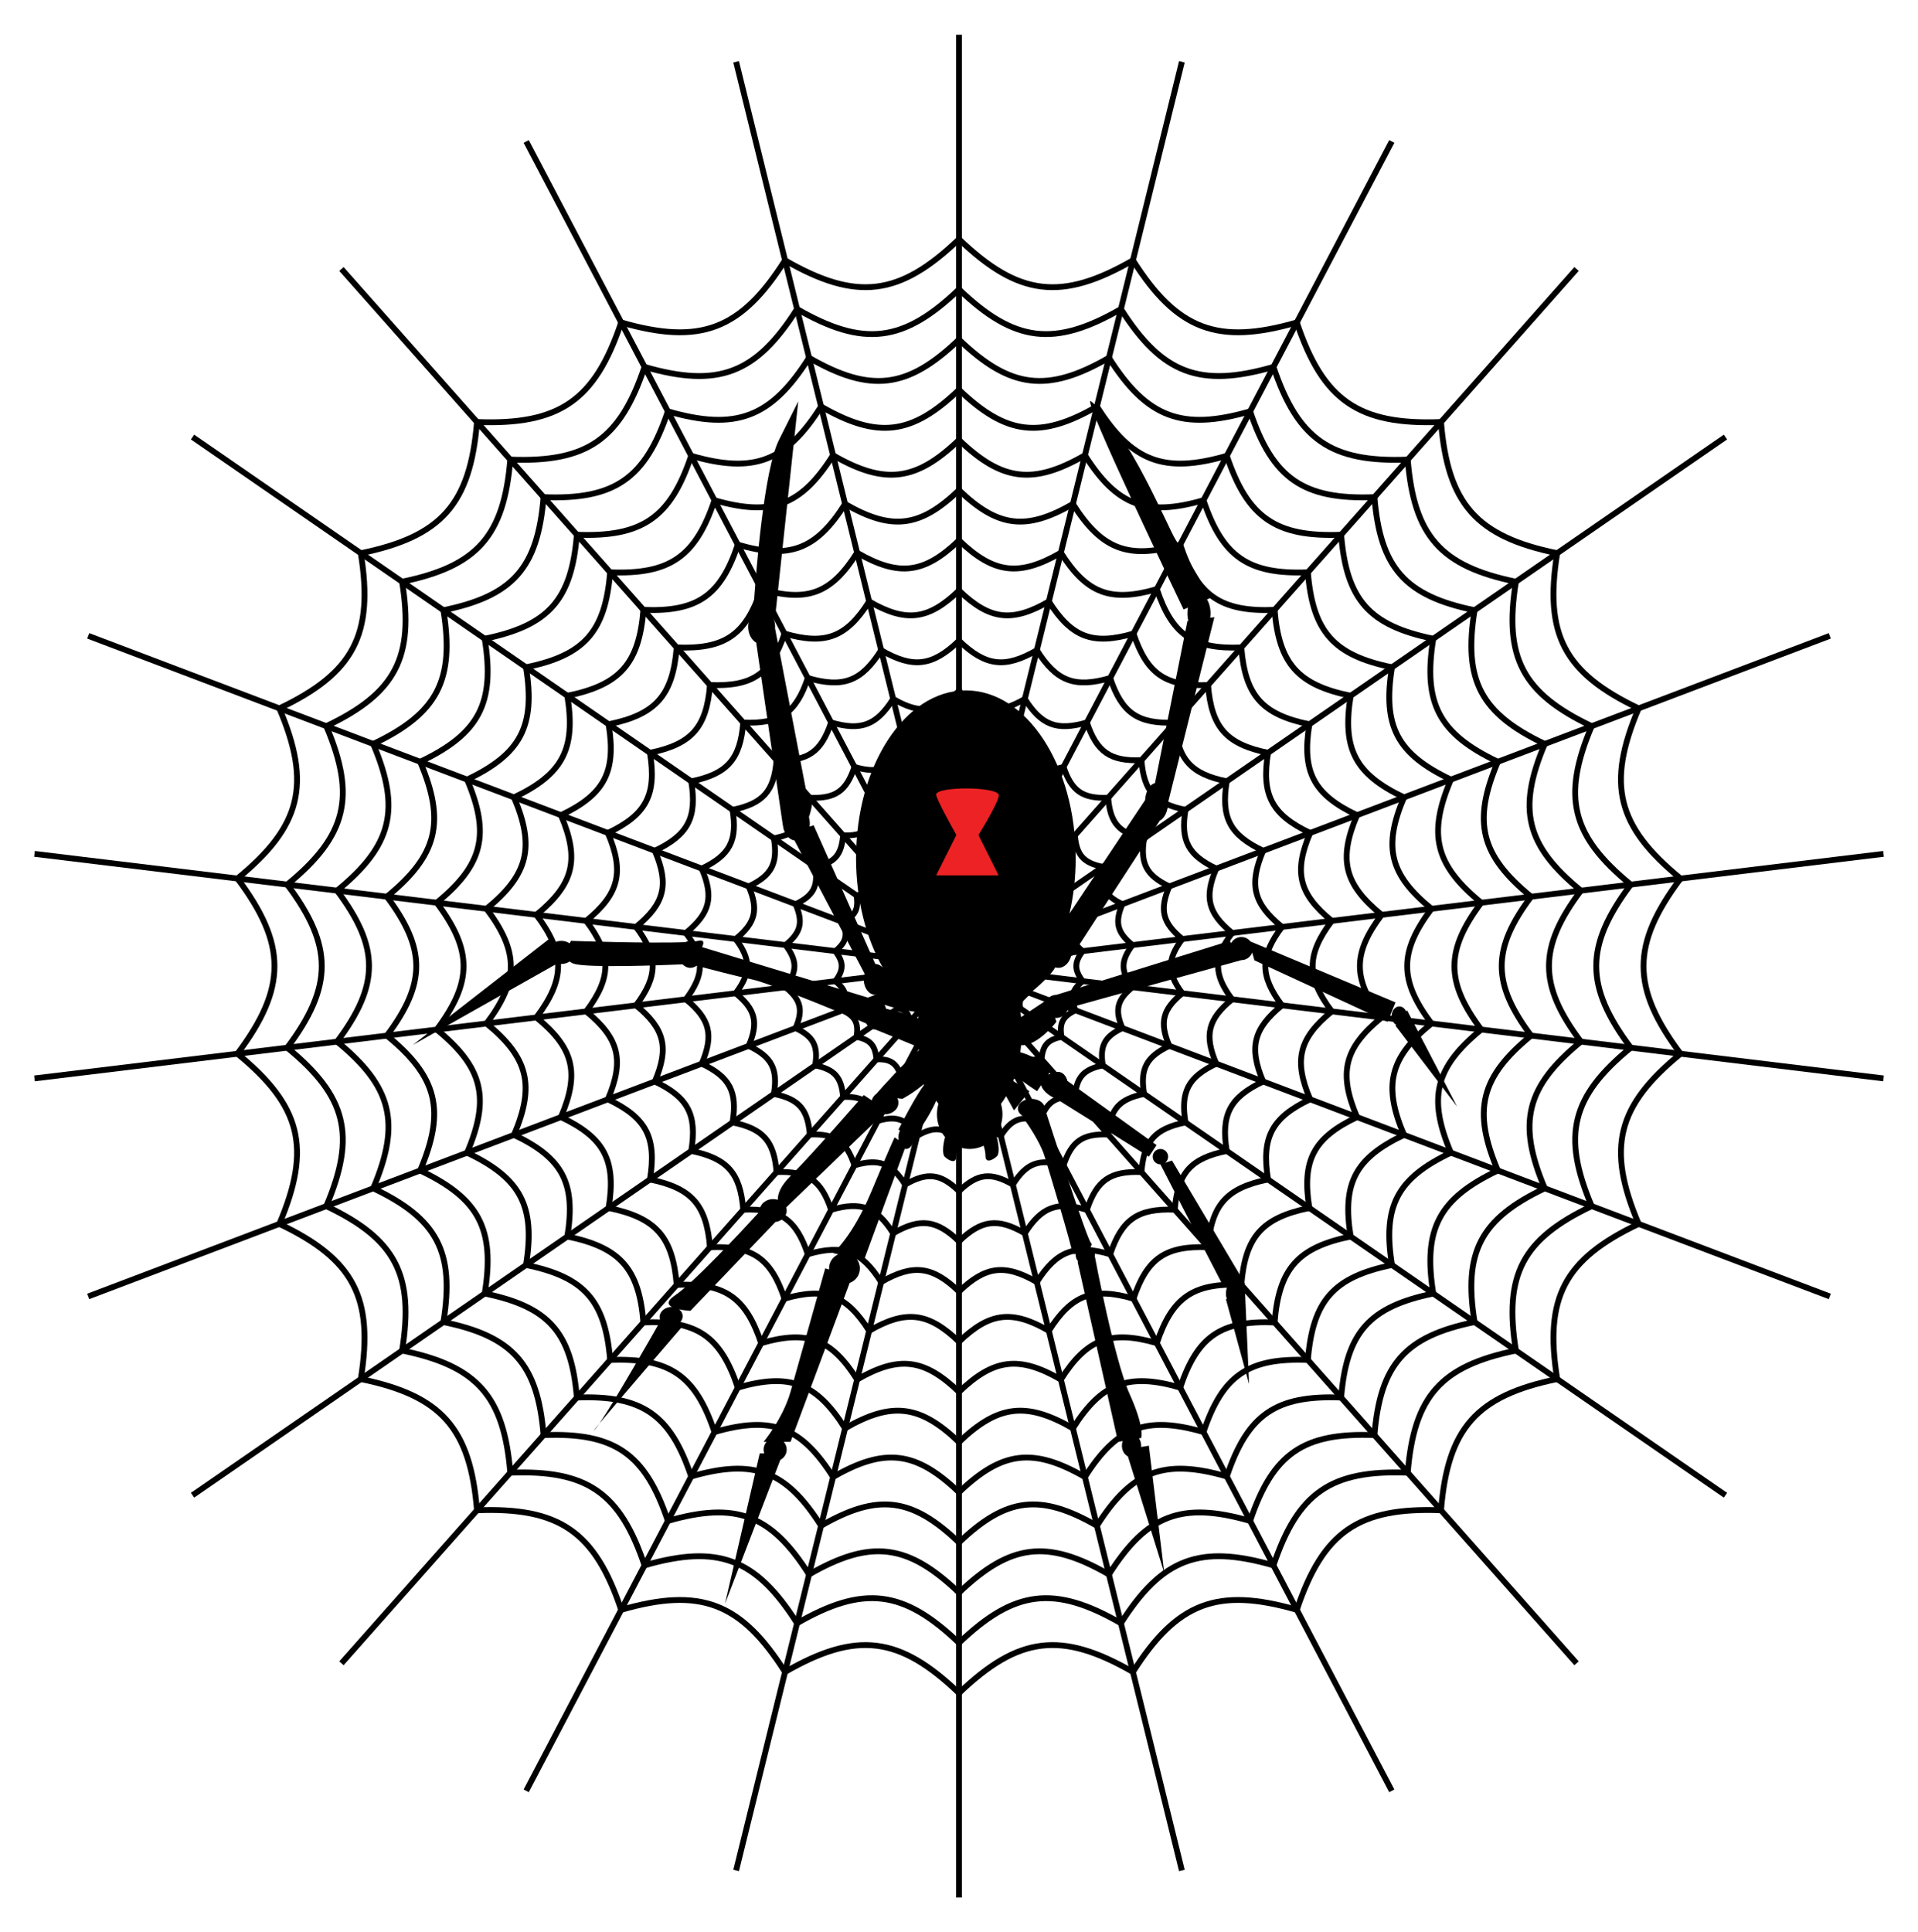 <?xml version="1.0" encoding="utf-8"?>

<!DOCTYPE svg PUBLIC "-//W3C//DTD SVG 1.1//EN" "http://www.w3.org/Graphics/SVG/1.1/DTD/svg11.dtd">
<svg version="1.1" id="Layer_1" xmlns:serif="http://www.serif.com/"
	 xmlns="http://www.w3.org/2000/svg" xmlns:xlink="http://www.w3.org/1999/xlink" x="0px" y="0px" viewBox="0 0 1647.596 1659.699"
	 enable-background="new 0 0 1647.596 1659.699" xml:space="preserve">
<g>
	<g>
		<path fill="none" stroke="#000000" stroke-width="5" stroke-miterlimit="10" d="M823.798,205.459
			c51.127,48.948,88.068,53.435,149.428,18.143c37.927,59.759,72.725,72.959,140.741,53.376
			c22.524,67.104,53.15,88.245,123.88,85.509c5.809,70.541,30.486,98.397,99.815,112.67
			c-11.238,69.879,6.056,102.832,69.951,133.281c-27.634,65.163-18.731,101.294,36.023,146.15
			c-42.425,56.655-42.425,93.868,0,150.523c-54.754,44.856-63.657,80.987-36.023,146.15c-63.895,30.45-81.189,63.402-69.951,133.281
			c-69.329,14.273-94.005,42.129-99.815,112.67c-70.73-2.736-101.356,18.405-123.88,85.509
			c-68.016-19.584-102.814-6.383-140.741,53.376c-61.36-35.292-98.301-30.805-149.428,18.143
			c-51.127-48.948-88.068-53.435-149.428-18.143c-37.927-59.759-72.725-72.959-140.741-53.376
			c-22.524-67.104-53.15-88.245-123.88-85.509c-5.809-70.541-30.486-98.397-99.815-112.67
			c11.238-69.879-6.056-102.832-69.951-133.281c27.634-65.163,18.731-101.294-36.023-146.15c42.425-56.655,42.425-93.868,0-150.523
			c54.754-44.856,63.657-80.987,36.023-146.15c63.895-30.45,81.189-63.402,69.951-133.281
			c69.329-14.273,94.005-42.129,99.815-112.67c70.73,2.736,101.355-18.405,123.88-85.509
			c68.016,19.584,102.814,6.383,140.741-53.376C735.73,258.894,772.671,254.407,823.798,205.459L823.798,205.459z"/>
		<path fill="none" stroke="#000000" stroke-width="5" stroke-miterlimit="10" d="M823.798,248.576
			c47.596,45.568,81.986,49.745,139.109,16.89c35.308,55.632,67.703,67.921,131.022,49.69c20.969,62.47,49.48,82.151,115.325,79.604
			c5.408,65.669,28.38,91.602,92.922,104.889c-10.462,65.054,5.638,95.731,65.121,124.078
			c-25.726,60.663-17.437,94.299,33.535,136.057c-39.496,52.743-39.496,87.386,0,140.129
			c-50.973,41.758-59.261,75.394-33.535,136.057c-59.483,28.347-75.583,59.024-65.121,124.078
			c-64.542,13.288-87.514,39.22-92.922,104.89c-65.846-2.547-94.356,17.134-115.325,79.604
			c-63.319-18.231-95.714-5.943-131.023,49.69c-57.122-32.854-91.513-28.678-139.109,16.89
			c-47.596-45.568-81.986-49.745-139.109-16.89c-35.308-55.632-67.703-67.921-131.023-49.69
			c-20.969-62.47-49.48-82.151-115.325-79.604c-5.408-65.669-28.38-91.602-92.922-104.89c10.462-65.054-5.638-95.731-65.121-124.078
			c25.726-60.663,17.437-94.299-33.535-136.057c39.496-52.743,39.496-87.386,0-140.129c50.973-41.758,59.261-75.394,33.535-136.057
			c59.483-28.347,75.582-59.024,65.121-124.078c64.542-13.288,87.514-39.22,92.922-104.889
			c65.846,2.547,94.356-17.134,115.325-79.604c63.319,18.231,95.714,5.943,131.023-49.69
			C741.812,298.321,776.202,294.144,823.798,248.576L823.798,248.576z"/>
		<path fill="none" stroke="#000000" stroke-width="5" stroke-miterlimit="10" d="M823.798,291.693
			c44.066,42.188,75.905,46.055,128.79,15.637c32.689,51.506,62.681,62.883,121.304,46.004
			c19.413,57.836,45.809,76.058,106.771,73.699c5.007,60.798,26.275,84.807,86.029,97.109c-9.686,60.228,5.22,88.63,60.29,114.874
			c-23.818,56.163-16.144,87.304,31.048,125.965c-36.566,48.831-36.566,80.904,0,129.735
			c-47.192,38.661-54.865,69.802-31.048,125.965c-55.07,26.244-69.976,54.646-60.29,114.874
			c-59.754,12.302-81.022,36.311-86.029,97.109c-60.961-2.358-87.357,15.863-106.771,73.699
			c-58.622-16.879-88.614-5.502-121.304,46.004c-52.885-30.417-84.724-26.551-128.79,15.637
			c-44.066-42.188-75.905-46.055-128.79-15.637c-32.689-51.506-62.681-62.883-121.304-46.004
			c-19.413-57.836-45.809-76.058-106.771-73.699c-5.007-60.798-26.275-84.807-86.029-97.109c9.686-60.228-5.22-88.63-60.29-114.874
			c23.818-56.163,16.144-87.304-31.048-125.965c36.566-48.831,36.566-80.904,0-129.735c47.192-38.661,54.865-69.802,31.048-125.965
			c55.07-26.244,69.976-54.646,60.29-114.874c59.754-12.302,81.022-36.311,86.029-97.109c60.961,2.358,87.357-15.863,106.771-73.699
			c58.622,16.879,88.615,5.502,121.304-46.004C747.893,337.748,779.732,333.881,823.798,291.693L823.798,291.693z"/>
		<path fill="none" stroke="#000000" stroke-width="5" stroke-miterlimit="10" d="M823.798,334.811
			c40.535,38.808,69.823,42.365,118.471,14.384c30.07,47.379,57.659,57.845,111.585,42.318
			c17.858,53.202,42.139,69.964,98.216,67.795c4.606,55.927,24.17,78.012,79.137,89.329c-8.91,55.403,4.802,81.529,55.46,105.67
			c-21.91,51.663-14.85,80.309,28.56,115.873c-33.636,44.918-33.636,74.422,0,119.34c-43.411,35.563-50.47,64.209-28.56,115.873
			c-50.658,24.141-64.37,50.267-55.46,105.67c-54.967,11.316-74.531,33.401-79.137,89.329
			c-56.077-2.169-80.358,14.592-98.216,67.795c-53.926-15.527-81.514-5.061-111.585,42.318
			c-48.648-27.98-77.936-24.423-118.472,14.384c-40.535-38.808-69.823-42.365-118.471-14.384
			c-30.07-47.379-57.659-57.845-111.585-42.318c-17.858-53.202-42.139-69.964-98.216-67.795
			c-4.606-55.927-24.17-78.012-79.137-89.329c8.91-55.403-4.802-81.529-55.46-105.67c21.909-51.663,14.85-80.309-28.56-115.873
			c33.636-44.918,33.636-74.422,0-119.34c43.411-35.563,50.47-64.209,28.56-115.873c50.658-24.141,64.369-50.267,55.46-105.67
			c54.967-11.316,74.531-33.401,79.137-89.329c56.077,2.169,80.358-14.592,98.216-67.794c53.926,15.527,81.515,5.061,111.585-42.318
			C753.975,377.176,783.263,373.618,823.798,334.811L823.798,334.811z"/>
		<path fill="none" stroke="#000000" stroke-width="5" stroke-miterlimit="10" d="M823.798,377.928
			c37.005,35.428,63.742,38.675,108.153,13.132c27.451,43.252,52.637,52.806,101.866,38.632
			c16.302,48.568,38.469,63.87,89.662,61.89c4.205,51.056,22.065,71.218,72.244,81.548c-8.134,50.577,4.383,74.428,50.629,96.466
			c-20.001,47.164-13.557,73.314,26.073,105.78c-30.707,41.006-30.707,67.94,0,108.946c-39.63,32.466-46.074,58.617-26.073,105.78
			c-46.246,22.039-58.763,45.889-50.629,96.466c-50.179,10.331-68.039,30.492-72.244,81.548
			c-51.193-1.98-73.359,13.321-89.662,61.89c-49.229-14.174-74.415-4.62-101.866,38.632
			c-44.411-25.543-71.148-22.296-108.153,13.132c-37.005-35.428-63.742-38.675-108.153-13.132
			c-27.451-43.252-52.637-52.807-101.866-38.632c-16.303-48.568-38.469-63.87-89.662-61.89
			c-4.205-51.056-22.065-71.218-72.244-81.548c8.134-50.577-4.383-74.428-50.629-96.466c20.001-47.164,13.557-73.314-26.073-105.78
			c30.707-41.006,30.707-67.94,0-108.946c39.63-32.466,46.074-58.617,26.073-105.78c46.246-22.039,58.763-45.889,50.629-96.466
			c50.179-10.331,68.039-30.492,72.244-81.548c51.193,1.981,73.359-13.321,89.662-61.89c49.229,14.174,74.415,4.62,101.866-38.632
			C760.056,416.603,786.794,413.355,823.798,377.928L823.798,377.928z"/>
		<path fill="none" stroke="#000000" stroke-width="5" stroke-miterlimit="10" d="M823.798,421.045
			c33.474,32.048,57.66,34.985,97.834,11.879c24.832,39.126,47.615,47.768,92.147,34.946c14.747,43.935,34.799,57.776,81.107,55.985
			c3.803,46.185,19.96,64.423,65.351,73.768c-7.358,45.752,3.965,67.327,45.799,87.263c-18.093,42.664-12.264,66.32,23.585,95.688
			c-27.777,37.094-27.777,61.458,0,98.552c-35.849,29.368-41.678,53.024-23.585,95.688c-41.834,19.936-53.156,41.511-45.799,87.263
			c-45.391,9.345-61.548,27.583-65.351,73.768c-46.309-1.792-66.36,12.05-81.107,55.985c-44.532-12.822-67.315-4.179-92.147,34.946
			c-40.174-23.106-64.36-20.169-97.834,11.879c-33.474-32.047-57.66-34.985-97.834-11.879
			c-24.832-39.126-47.615-47.768-92.147-34.946c-14.747-43.935-34.799-57.776-81.107-55.985
			c-3.804-46.185-19.96-64.423-65.351-73.768c7.358-45.752-3.965-67.327-45.799-87.263c18.093-42.664,12.264-66.32-23.585-95.688
			c27.777-37.094,27.777-61.458,0-98.552c35.849-29.368,41.678-53.024,23.585-95.688c41.834-19.936,53.156-41.511,45.799-87.263
			c45.392-9.345,61.548-27.583,65.351-73.768c46.309,1.792,66.36-12.05,81.107-55.985c44.532,12.822,67.315,4.179,92.147-34.946
			C766.138,456.03,790.324,453.093,823.798,421.045L823.798,421.045z"/>
		<path fill="none" stroke="#000000" stroke-width="5" stroke-miterlimit="10" d="M823.798,464.162
			c29.944,28.667,51.579,31.295,87.515,10.626c22.213,34.999,42.593,42.73,82.428,31.261c13.192,39.301,31.128,51.683,72.553,50.08
			c3.402,41.314,17.854,57.628,58.458,65.987c-6.582,40.926,3.547,60.226,40.968,78.059c-16.185,38.164-10.97,59.325,21.098,85.596
			c-24.847,33.181-24.847,54.976,0,88.157c-32.068,26.271-37.282,47.432-21.098,85.596c-37.421,17.833-47.55,37.133-40.968,78.059
			c-40.604,8.359-55.056,24.674-58.458,65.988c-41.424-1.603-59.361,10.779-72.553,50.08c-39.835-11.47-60.215-3.739-82.428,31.26
			c-35.937-20.669-57.572-18.042-87.515,10.626c-29.944-28.667-51.579-31.295-87.515-10.626
			c-22.213-34.999-42.593-42.73-82.428-31.26c-13.192-39.301-31.128-51.683-72.553-50.08c-3.402-41.314-17.854-57.628-58.458-65.988
			c6.582-40.926-3.547-60.225-40.968-78.059c16.185-38.164,10.97-59.325-21.097-85.596c24.847-33.181,24.847-54.976,0-88.157
			c32.068-26.271,37.282-47.432,21.097-85.596c37.421-17.833,47.55-37.133,40.968-78.059c40.604-8.359,55.056-24.674,58.458-65.987
			c41.424,1.603,59.361-10.779,72.553-50.08c39.835,11.47,60.215,3.739,82.428-31.261
			C772.219,495.457,793.855,492.83,823.798,464.162L823.798,464.162z"/>
		<path fill="none" stroke="#000000" stroke-width="5" stroke-miterlimit="10" d="M823.798,507.279
			c26.413,25.287,45.497,27.605,77.197,9.373c19.594,30.872,37.571,37.692,72.709,27.575c11.636,34.667,27.458,45.589,63.998,44.175
			c3.001,36.442,15.749,50.833,51.566,58.207c-5.806,36.101,3.129,53.125,36.138,68.855c-14.276,33.664-9.677,52.33,18.61,75.503
			c-21.918,29.269-21.918,48.494,0,77.763c-28.286,23.173-32.886,41.839-18.61,75.503c-33.009,15.731-41.943,32.754-36.138,68.855
			c-35.817,7.374-48.565,21.765-51.566,58.207c-36.54-1.414-52.362,9.508-63.998,44.175c-35.138-10.117-53.115-3.298-72.709,27.575
			c-31.699-18.232-50.784-15.914-77.197,9.373c-26.413-25.287-45.497-27.605-77.197-9.373
			c-19.594-30.873-37.571-37.692-72.709-27.575c-11.636-34.667-27.458-45.589-63.998-44.175
			c-3.001-36.442-15.749-50.833-51.566-58.207c5.806-36.101-3.129-53.124-36.138-68.855c14.276-33.664,9.677-52.33-18.61-75.503
			c21.918-29.269,21.918-48.494,0-77.763c28.287-23.173,32.886-41.839,18.61-75.503c33.009-15.731,41.943-32.754,36.138-68.855
			c35.817-7.374,48.565-21.765,51.566-58.207c36.54,1.414,52.362-9.508,63.998-44.175c35.138,10.117,53.115,3.298,72.709-27.575
			C778.301,534.885,797.385,532.567,823.798,507.279L823.798,507.279z"/>
		<path fill="none" stroke="#000000" stroke-width="5" stroke-miterlimit="10" d="M823.798,550.397
			c22.882,21.907,39.416,23.915,66.878,8.12c16.975,26.746,32.549,32.654,62.99,23.889c10.081,30.033,23.788,39.495,55.444,38.271
			c2.6,31.571,13.644,44.038,44.673,50.427c-5.03,31.275,2.71,46.023,31.307,59.652c-12.368,29.164-8.383,45.335,16.122,65.411
			c-18.988,25.357-18.988,42.012,0,67.368c-24.506,20.076-28.49,36.247-16.122,65.411c-28.597,13.628-36.337,28.376-31.307,59.652
			c-31.029,6.388-42.073,18.855-44.673,50.427c-31.656-1.225-45.363,8.238-55.444,38.271c-30.441-8.765-46.016-2.857-62.99,23.889
			c-27.462-15.795-43.996-13.787-66.878,8.12c-22.882-21.907-39.416-23.915-66.878-8.12c-16.975-26.746-32.549-32.654-62.99-23.889
			c-10.081-30.033-23.788-39.495-55.444-38.271c-2.6-31.571-13.644-44.038-44.673-50.427c5.03-31.275-2.711-46.023-31.307-59.652
			c12.368-29.164,8.383-45.335-16.122-65.411c18.988-25.357,18.988-42.012,0-67.368c24.506-20.076,28.49-36.247,16.122-65.411
			c28.597-13.628,36.337-28.376,31.307-59.652c31.029-6.388,42.073-18.855,44.673-50.427c31.656,1.225,45.363-8.237,55.444-38.271
			c30.441,8.765,46.016,2.857,62.99-23.889C784.382,574.312,800.916,572.304,823.798,550.397L823.798,550.397z"/>
		<path fill="none" stroke="#000000" stroke-width="5" stroke-miterlimit="10" d="M823.798,593.514
			c19.352,18.527,33.334,20.225,56.559,6.867c14.356,22.619,27.527,27.616,53.272,20.203c8.526,25.399,20.118,33.401,46.889,32.366
			c2.199,26.7,11.539,37.244,37.78,42.646c-4.254,26.45,2.292,38.922,26.477,50.448c-10.46,24.665-7.09,38.34,13.635,55.319
			c-16.058,21.444-16.058,35.53,0,56.974c-20.725,16.978-24.095,30.654-13.635,55.318c-24.185,11.525-30.731,23.998-26.477,50.448
			c-26.242,5.403-35.582,15.946-37.78,42.646c-26.772-1.036-38.364,6.966-46.889,32.366c-25.745-7.413-38.916-2.416-53.272,20.203
			c-23.225-13.358-37.207-11.66-56.559,6.867c-19.352-18.527-33.334-20.225-56.559-6.867
			c-14.356-22.619-27.527-27.616-53.272-20.203c-8.526-25.399-20.117-33.401-46.889-32.366c-2.199-26.7-11.539-37.244-37.78-42.646
			c4.254-26.45-2.292-38.922-26.477-50.448c10.46-24.664,7.09-38.34-13.635-55.318c16.058-21.444,16.058-35.53,0-56.974
			c20.725-16.978,24.095-30.654,13.635-55.319c24.185-11.525,30.73-23.998,26.477-50.448c26.242-5.403,35.582-15.946,37.78-42.646
			c26.772,1.036,38.364-6.966,46.889-32.366c25.745,7.413,38.916,2.416,53.272-20.203
			C790.464,613.739,804.446,612.041,823.798,593.514L823.798,593.514z"/>
		<path fill="none" stroke="#000000" stroke-width="5" stroke-miterlimit="10" d="M823.798,636.631
			c15.821,15.147,27.253,16.535,46.241,5.614c11.737,18.493,22.505,22.577,43.553,16.517c6.97,20.765,16.447,27.308,38.335,26.461
			c1.798,21.829,9.434,30.449,30.888,34.866c-3.478,21.624,1.874,31.821,21.646,41.244c-8.551,20.165-5.796,31.345,11.147,45.226
			c-13.129,17.532-13.129,29.048,0,46.58c-16.944,13.881-19.699,25.061-11.147,45.226c-19.772,9.423-25.124,19.62-21.646,41.244
			c-21.454,4.417-29.09,13.037-30.888,34.866c-21.888-0.847-31.365,5.695-38.335,26.461c-21.048-6.06-31.816-1.975-43.553,16.517
			c-18.988-10.921-30.419-9.533-46.241,5.614c-15.821-15.147-27.253-16.535-46.241-5.614
			c-11.737-18.493-22.505-22.577-43.553-16.517c-6.97-20.765-16.447-27.308-38.335-26.461c-1.798-21.829-9.434-30.449-30.888-34.866
			c3.478-21.624-1.874-31.821-21.646-41.244c8.551-20.165,5.796-31.345-11.147-45.226c13.129-17.532,13.129-29.048,0-46.58
			c16.944-13.881,19.699-25.062,11.147-45.226c19.772-9.423,25.124-19.62,21.646-41.244c21.454-4.417,29.09-13.037,30.888-34.866
			c21.887,0.847,31.365-5.695,38.335-26.461c21.048,6.06,31.816,1.975,43.553-16.517
			C796.545,653.166,807.977,651.778,823.798,636.631L823.798,636.631z"/>
		<path fill="none" stroke="#000000" stroke-width="5" stroke-miterlimit="10" d="M823.798,679.748
			c12.291,11.767,21.171,12.846,35.922,4.362c9.118,14.366,17.483,17.539,33.834,12.831c5.415,16.132,12.777,21.214,29.78,20.556
			c1.396,16.958,7.329,23.654,23.995,27.085c-2.701,16.799,1.456,24.72,16.816,32.04c-6.643,15.665-4.503,24.351,8.66,35.134
			c-10.199,13.62-10.199,22.566,0,36.185c-13.163,10.783-15.303,19.469-8.66,35.134c-15.36,7.32-19.518,15.242-16.816,32.04
			c-16.666,3.431-22.599,10.128-23.995,27.085c-17.003-0.658-24.366,4.425-29.78,20.556c-16.351-4.708-24.716-1.535-33.834,12.831
			c-14.751-8.484-23.631-7.405-35.922,4.362c-12.291-11.767-21.171-12.846-35.922-4.362c-9.118-14.366-17.483-17.539-33.834-12.831
			c-5.415-16.132-12.777-21.214-29.78-20.556c-1.397-16.958-7.329-23.654-23.995-27.085c2.702-16.799-1.456-24.72-16.816-32.04
			c6.643-15.665,4.503-24.351-8.66-35.134c10.199-13.62,10.199-22.566,0-36.185c13.163-10.783,15.303-19.469,8.66-35.134
			c15.36-7.32,19.518-15.242,16.816-32.04c16.667-3.431,22.599-10.128,23.995-27.085c17.003,0.658,24.365-4.425,29.78-20.556
			c16.351,4.708,24.716,1.535,33.834-12.831C802.627,692.594,811.507,691.515,823.798,679.748L823.798,679.748z"/>
		<path fill="none" stroke="#000000" stroke-width="5" stroke-miterlimit="10" d="M823.798,722.865
			c8.76,8.387,15.09,9.156,25.603,3.109c6.499,10.239,12.461,12.501,24.115,9.146c3.859,11.498,9.107,15.12,21.226,14.651
			c0.995,12.087,5.223,16.859,17.102,19.305c-1.925,11.973,1.038,17.619,11.986,22.837c-4.735,11.165-3.209,17.356,6.172,25.042
			c-7.269,9.707-7.269,16.083,0,25.791c-9.382,7.686-10.907,13.876-6.172,25.042c-10.948,5.217-13.911,10.863-11.986,22.837
			c-11.879,2.446-16.107,7.219-17.102,19.305c-12.119-0.469-17.366,3.154-21.226,14.651c-11.654-3.356-17.616-1.094-24.115,9.145
			c-10.513-6.047-16.843-5.278-25.603,3.109c-8.76-8.387-15.09-9.156-25.603-3.109c-6.499-10.239-12.461-12.501-24.115-9.145
			c-3.859-11.498-9.107-15.12-21.226-14.651c-0.995-12.087-5.223-16.859-17.102-19.305c1.925-11.973-1.038-17.619-11.986-22.837
			c4.735-11.165,3.209-17.356-6.172-25.042c7.269-9.707,7.269-16.083,0-25.791c9.382-7.686,10.907-13.876,6.172-25.042
			c10.948-5.217,13.911-10.863,11.986-22.837c11.879-2.446,16.107-7.219,17.102-19.305c12.119,0.469,17.366-3.154,21.226-14.651
			c11.654,3.356,17.616,1.094,24.115-9.145C808.708,732.021,815.038,731.252,823.798,722.865L823.798,722.865z"/>
		<path fill="none" stroke="#000000" stroke-width="5" stroke-miterlimit="10" d="M823.798,765.982
			c5.23,5.007,9.008,5.466,15.284,1.856c3.879,6.113,7.439,7.463,14.396,5.46c2.304,6.864,5.437,9.026,12.671,8.746
			c0.594,7.215,3.118,10.065,10.21,11.525c-1.149,7.148,0.62,10.518,7.155,13.633c-2.827,6.665-1.916,10.361,3.685,14.949
			c-4.34,5.795-4.34,9.602,0,15.397c-5.601,4.588-6.511,8.284-3.685,14.949c-6.536,3.115-8.305,6.485-7.155,13.633
			c-7.091,1.46-9.615,4.309-10.21,11.525c-7.235-0.28-10.367,1.883-12.671,8.746c-6.957-2.003-10.517-0.653-14.396,5.46
			c-6.276-3.61-10.055-3.151-15.284,1.856c-5.23-5.007-9.008-5.466-15.284-1.856c-3.879-6.113-7.439-7.463-14.396-5.46
			c-2.304-6.864-5.437-9.026-12.671-8.746c-0.594-7.215-3.118-10.065-10.21-11.525c1.149-7.148-0.619-10.518-7.155-13.633
			c2.827-6.665,1.916-10.361-3.685-14.949c4.34-5.795,4.34-9.602,0-15.397c5.601-4.588,6.511-8.284,3.685-14.949
			c6.536-3.115,8.305-6.485,7.155-13.633c7.091-1.46,9.616-4.309,10.21-11.525c7.235,0.28,10.367-1.883,12.671-8.746
			c6.957,2.003,10.516,0.653,14.396-5.46C814.79,771.448,818.569,770.989,823.798,765.982L823.798,765.982z"/>
		<path fill="none" stroke="#000000" stroke-width="5" stroke-miterlimit="10" d="M823.798,809.1
			c1.699,1.627,2.927,1.776,4.966,0.603c1.26,1.986,2.417,2.425,4.677,1.774c0.749,2.23,1.766,2.933,4.117,2.842
			c0.193,2.344,1.013,3.27,3.317,3.744c-0.373,2.322,0.201,3.417,2.325,4.429c-0.918,2.165-0.622,3.366,1.197,4.857
			c-1.41,1.883-1.41,3.119,0,5.002c-1.82,1.491-2.115,2.691-1.197,4.857c-2.123,1.012-2.698,2.107-2.325,4.429
			c-2.304,0.474-3.124,1.4-3.317,3.744c-2.351-0.091-3.368,0.612-4.117,2.842c-2.26-0.651-3.417-0.212-4.677,1.774
			c-2.039-1.173-3.267-1.024-4.966,0.603c-1.699-1.627-2.927-1.776-4.966-0.603c-1.26-1.986-2.417-2.425-4.677-1.774
			c-0.749-2.23-1.766-2.933-4.117-2.842c-0.193-2.344-1.013-3.27-3.317-3.744c0.373-2.322-0.201-3.417-2.325-4.429
			c0.918-2.165,0.622-3.366-1.197-4.857c1.41-1.883,1.41-3.119,0-5.002c1.82-1.491,2.115-2.691,1.197-4.857
			c2.123-1.012,2.698-2.107,2.325-4.429c2.304-0.474,3.124-1.4,3.317-3.744c2.35,0.091,3.368-0.612,4.117-2.842
			c2.26,0.651,3.417,0.212,4.677-1.774C820.872,810.875,822.099,810.726,823.798,809.1L823.798,809.1z"/>
		
			<line fill="none" stroke="#000000" stroke-width="5" stroke-miterlimit="10" x1="823.798" y1="29.849" x2="823.798" y2="1629.849"/>
		
			<line fill="none" stroke="#000000" stroke-width="5" stroke-miterlimit="10" x1="1015.253" y1="53.095" x2="632.344" y2="1606.603"/>
		
			<line fill="none" stroke="#000000" stroke-width="5" stroke-miterlimit="10" x1="632.344" y1="53.095" x2="1015.252" y2="1606.603"/>
		
			<line fill="none" stroke="#000000" stroke-width="5" stroke-miterlimit="10" x1="1195.577" y1="121.483" x2="452.019" y2="1538.216"/>
		
			<line fill="none" stroke="#000000" stroke-width="5" stroke-miterlimit="10" x1="452.019" y1="121.483" x2="1195.577" y2="1538.216"/>
		
			<line fill="none" stroke="#000000" stroke-width="5" stroke-miterlimit="10" x1="1354.298" y1="231.041" x2="293.298" y2="1428.658"/>
		
			<line fill="none" stroke="#000000" stroke-width="5" stroke-miterlimit="10" x1="293.298" y1="231.041" x2="1354.298" y2="1428.658"/>
		
			<line fill="none" stroke="#000000" stroke-width="5" stroke-miterlimit="10" x1="1482.186" y1="1284.299" x2="165.411" y2="375.399"/>
		
			<line fill="none" stroke="#000000" stroke-width="5" stroke-miterlimit="10" x1="75.786" y1="546.166" x2="1571.811" y2="1113.533"/>
		
			<line fill="none" stroke="#000000" stroke-width="5" stroke-miterlimit="10" x1="1617.965" y1="926.278" x2="29.632" y2="733.42"/>
		
			<line fill="none" stroke="#000000" stroke-width="5" stroke-miterlimit="10" x1="29.632" y1="926.278" x2="1617.965" y2="733.42"/>
		
			<line fill="none" stroke="#000000" stroke-width="5" stroke-miterlimit="10" x1="1571.811" y1="546.166" x2="75.786" y2="1113.533"/>
		
			<line fill="none" stroke="#000000" stroke-width="5" stroke-miterlimit="10" x1="165.411" y1="1284.299" x2="1482.186" y2="375.399"/>
	</g>
	<g>
		<g>
			<path d="M510.843,1228.011c0.909-0.915,2.301-2.76,4.059-5.318C511.009,1227.374,509.247,1229.618,510.843,1228.011z"/>
			<path d="M1074.15,808.654c-1.818-2.316-4.636-3.809-7.809-3.809c-3.795,0-7.089,2.13-8.761,5.258l-1.169-1.948l-148.948,46.339
				c-3.433,0-6.459,1.743-8.242,4.392l-22.11,14.74c-0.34-3.723-0.827-7.361-1.46-10.889c4.072-3.476,7.958-7.397,11.629-11.724
				c8.698-7.184,16.552-15.153,19.214-20.087c0.844,0.252,1.72,0.398,2.625,0.398c5.251,0,9.681-4.496,11.102-10.654l0.483,0.725
				l75.572-116.507c4.143-1.991,7.177-8.345,7.177-15.891l39.72-158.878l-3.587,0.512c0.175-1.229,0.277-2.504,0.277-3.822
				c0-4.69-1.176-8.915-3.056-11.927l3.056-1.31c0,0-23.17-39.72-29.79-49.649c-6.62-9.93-39.719-92.679-72.819-119.159
				c-10.337-8.272,79.439,178.738,79.439,178.738l3.756-1.609c-0.29,1.553-0.446,3.204-0.446,4.916c0,2.31,0.286,4.508,0.799,6.506
				l-0.799,0.114l-27.838,139.191c-4.5,1.029-8.042,7.065-8.516,14.639l-64.935,97.403c3.429-14.921,5.301-30.961,5.301-47.67
				c0-79.52-42.235-143.983-94.334-143.983c-52.099,0-94.334,64.464-94.334,143.983c0,36.014,8.663,68.94,22.982,94.188
				c-1.733-1.969-3.977-3.164-6.432-3.164l-52.959-119.159l-3.525,1.175c0.137-0.917,0.215-1.861,0.215-2.83
				c0-3.806-1.12-7.268-2.947-9.901l2.947-1.684l-29.79-155.568l-0.081,0.049c0.05-0.56,0.081-1.127,0.081-1.704
				c0-2.647-0.543-5.128-1.484-7.282l1.484-0.99l19.86-185.358l-16.55,33.1c-12.935,25.87-19.804,112.399-22.188,148.963
				c-2.617,2.731-4.292,6.896-4.292,11.567c0,6.09,2.846,11.317,6.918,13.627l22.872,156.836l0.071-0.04
				c0.571,6.803,4.705,12.219,9.954,13.13l60.202,114.384c-0.459,1.524-0.718,3.183-0.718,4.925c0,7.312,4.446,13.24,9.93,13.24
				c0.16,0,0.315-0.022,0.473-0.032c-0.306,1.162-0.473,2.293-0.473,3.342l0,0c-1.162,0-2.273,0.28-3.31,0.769v-0.769
				l-145.477-44.276c1.814-3.873,1.739-6.676-3.472-5.374c-0.857,0.214-2.068,0.4-3.571,0.562c-0.961-0.362-1.985-0.562-3.049-0.562
				c-1.481,0-2.881,0.389-4.143,1.067c-28.823,1.334-98.466-1.067-98.466-1.067s-0.493,0.823-1.112,2.135
				c-1.972-1.333-4.456-2.135-7.163-2.135c-2.165,0-4.184,0.518-5.918,1.404l-2.357-4.714l-119.159,92.679l124.006-69.952
				c1.083,0.287,2.234,0.443,3.428,0.443c2.732,0,5.239-0.816,7.22-2.172c1.044,0.937,2.458,1.695,4.365,2.172
				c13.545,3.384,72.629,1.169,92.642,0.303c1.762,1.862,4.092,3.007,6.657,3.007c1.985,0,3.831-0.687,5.382-1.858
				c10.746,2.879,34.942,9.261,47.577,11.788c14.245,2.849,79.985,30.22,98.019,37.788c1.814,3.18,4.673,5.242,7.9,5.242v0
				c0,0,16.55,6.62,36.41,14.895c0.238,0.099,0.455,0.175,0.685,0.267c0.094,0.931,0.191,1.859,0.303,2.778
				c-12.282,9.914-32.029,32.2-36.482,37.281c-1.995,1.408-3.43,3.378-3.978,5.627l-6.867-4.578c0,0-43.03,49.649-62.889,69.509
				c-8.752,8.752-11.073,15.573-10.934,20.468c-1.238-0.386-2.567-0.608-3.961-0.608c-6.398,0-11.585,4.446-11.585,9.93
				c0,0.229,0.022,0.453,0.04,0.679c-16.109,17.581-57.08,61.61-72.875,72.14c-7.267,4.845-6.28,7.944-2.611,9.914
				c-0.543-0.01-1.094,0.008-1.653,0.075c-5.445,0.657-9.415,4.868-8.867,9.405c0.103,0.856,0.361,1.662,0.746,2.403
				c-7.435,13.088-39.677,69.608-52.472,88.224c16.628-19.992,72.236-84.548,72.236-84.548l-0.013,0.013l-3.971-1.402
				c2.235-1.789,3.518-4.368,3.192-7.069c-0.246-2.036-1.364-3.788-3.01-5.046c4.809,1.033,9.747,1.271,9.747,1.271l72.819-76.129
				l-0.046-0.115c5.602-0.697,9.91-4.819,9.91-9.814c0-0.954-0.166-1.873-0.458-2.746l83.199-80.117
				c0.545,0.067,1.097,0.114,1.664,0.114c6.398,0,11.585-4.446,11.585-9.93c0-1.391-0.337-2.715-0.94-3.917l4.25,0.607
				c0,0,9.714-4.861,20.82-14.573c0.003,0.008,0.006,0.017,0.009,0.025c-8.04,8.83-24.139,41.028-24.139,41.028l1.331,0.666
				c-0.832,1.66-1.331,3.717-1.331,5.954c0,0.806,0.071,1.585,0.192,2.334l-3.502-2.334c0,0-3.31,6.62-19.86,46.339
				c-16.55,39.72-33.1,52.959-33.1,52.959l4.566,1.142c-4.637,2.059-7.876,6.697-7.876,12.098c0,0.324,0.025,0.641,0.048,0.96
				l-3.358-0.96c0,0-23.17,82.749-29.79,105.919c-6.62,23.17-23.17,43.029-23.17,43.029h2.543c-1.576,1.758-2.543,4.073-2.543,6.62
				c0,1.162,0.21,2.273,0.577,3.31h-3.887l-29.79,129.089l47.519-123.55c3.226-1.64,5.44-4.982,5.44-8.849
				c0-2.547-0.967-4.862-2.543-6.62h5.853l50.787-136.491c5.121-1.829,8.792-6.708,8.792-12.458c0-3.079-1.06-5.904-2.823-8.153
				l6.132,1.533l35.255-96.15c0.376,0.099,0.76,0.161,1.155,0.161c3.656,0,6.62-4.446,6.62-9.93l0,0c0,0,12.42-15.525,19.216-31.538
				c0.635,0.931,1.28,1.84,1.944,2.709c-0.843,2.831-1.3,5.843-1.3,8.969c0,7.516,2.634,14.376,6.971,19.617
				c-1.79,6.169-2.602,14.542-0.351,16.793c3.31,3.31,9.93,6.62,9.93,0c0-3.096,0.724-6.182,1.495-8.601
				c3.133,1.275,6.532,1.981,10.09,1.981c4.268,0,8.312-1.011,11.936-2.812c0.809,2.464,1.602,5.697,1.602,8.936
				c0,6.62,6.62,3.31,9.93,0c2.435-2.435,1.286-12.034-0.81-18.257c3.44-4.941,5.477-11.046,5.477-17.656
				c0-3.126-0.457-6.138-1.3-8.969c1.554-2.035,3.025-4.25,4.412-6.613l6.818,12.272l13.24-16.55l-13.924-8.703
				c0.596-1.583,1.162-3.203,1.692-4.863c7.823,6.67,18.852,13.566,18.852,13.566l3.475-5.213
				c1.14,5.147,8.147,10.236,12.764,11.522l0.31,0.31l79.439,49.649l6.62-9.93l-76.609-55.159c-1.136-4.496-4.192-7.731-7.795-7.731
				c-2.184,0-5.68,0.808-8.737,2.348l3.772-5.658c0,0-15.346-10.23-27.681-13.557c0.268-1.981,0.505-3.983,0.684-6.019
				c1.114,0.083,2.377,0.007,3.827-0.283c13.382-2.678,26.48-19.86,26.48-19.86l-1.126-3.378c0.37,0.042,0.745,0.068,1.126,0.068
				c4.968,0,9.072-3.652,9.802-8.416l149.076-41.234c4.313,0,7.974-2.755,9.345-6.598l1.843,6.731l114.359,52.827l6.852-16.682
				L1074.15,808.654z M764.637,841.278c-0.958,0.071-1.912,0.344-2.843,0.777c0.012-0.266,0.03-0.53,0.03-0.8
				c0-2.16-0.396-4.193-1.084-5.995C762.002,837.322,763.299,839.332,764.637,841.278z M761.194,866.436
				c-0.341-1.223-0.812-2.359-1.394-3.38c7.889,2.767,20.147,5.168,29.493,6.597c-0.202,1.653-0.375,3.324-0.516,5.014
				C780.652,871.258,769.18,868.287,761.194,866.436z"/>
			<path d="M1251.699,950.484l-43.03-82.749l-0.788,1.05c-1.117-2.595-3.309-4.36-5.832-4.36c-3.656,0-6.62,3.705-6.62,8.275
				c0,3.344,1.59,6.218,3.874,7.523l-0.564,0.752L1251.699,950.484z"/>
			<path d="M1069.555,1112.691c0.057-0.548,0.096-1.104,0.096-1.674c0-3.244-0.955-6.172-2.489-8.275h2.489l-62.889-105.919
				l-5.98,1.993c1.618-1.207,2.67-3.13,2.67-5.303c0-3.656-2.964-6.62-6.62-6.62s-6.62,2.964-6.62,6.62s2.964,6.62,6.62,6.62
				l52.96,102.609h5.799c-1.534,2.103-2.489,5.031-2.489,8.275c0,1.72,0.275,3.346,0.755,4.814l-0.755,0.151l19.86,72.819
				l-3.31-76.129L1069.555,1112.691z"/>
			<path d="M880.983,963.028l0.017-0.013c-0.005-0.008-0.017-0.023-0.017-0.023V963.028z"/>
			<polygon points="925.668,1083.776 925.668,1083.776 925.668,1083.772 			"/>
			<path d="M986.902,1241.76l-6.675,1.113c0.034-0.366,0.055-0.736,0.055-1.113c0-2.396-0.708-4.594-1.885-6.309l1.885-0.314
				c0,0,3.31-8.414-9.93-37.843c-13.24-29.429-29.79-117.725-29.79-117.725l-0.177,0.05c0.115-0.549,0.177-1.118,0.177-1.702
				c0-2.946-1.545-5.526-3.864-6.992c1.041-1.179,1.369-2.337,0.464-3.282c-3.741-3.899-35.352-102.27-39.641-115.651
				c-0.111-4.502-5.246-8.128-11.574-8.128c-6.398,0-11.585,3.705-11.585,8.275c0,4.201,4.387,7.663,10.065,8.196L881,963.015
				c0.354,0.493,12.092,16.915,16.037,29.303c4.008,12.555,24.073,79.509,24.073,83.692c0,1.021,1.198,1.292,2.946,1.062
				c-0.028,0.278-0.043,0.559-0.043,0.845c0,2.204,0.867,4.201,2.272,5.684l-0.616,0.174l34.754,154.671l4.007-0.668
				c-0.446,1.219-0.697,2.564-0.697,3.981c0,4.155,2.129,7.71,5.148,9.191l31.262,100.038L986.902,1241.76z"/>
		</g>
		<path fill="#ED2224" enable-background="new    " d="M857.817,682.377c-3.31-6.885-52.959-6.885-53.621,0
			c-0.315,3.256,14.374,29.539,17.344,34.815l-17.347,34.695h53.621l-17.323-34.645
			C843.658,712.112,859.576,686.015,857.817,682.377z"/>
	</g>
</g>
</svg>
